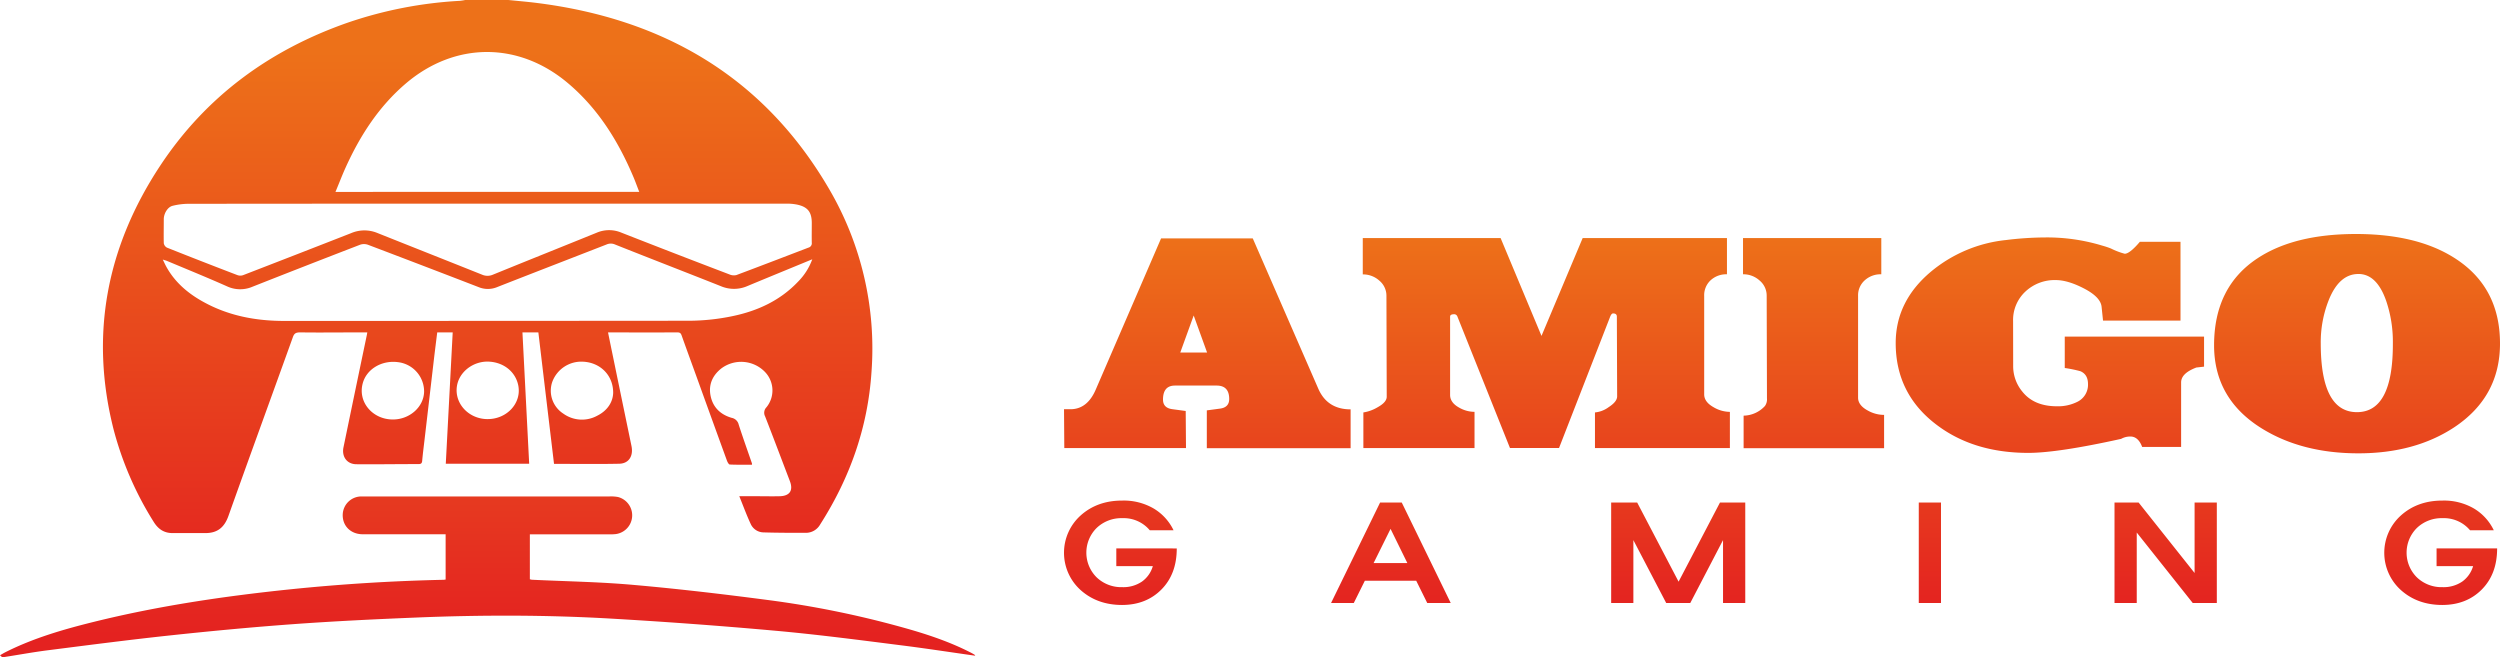 <svg id="Capa_1" data-name="Capa 1" xmlns="http://www.w3.org/2000/svg" xmlns:xlink="http://www.w3.org/1999/xlink" viewBox="0 0 958.14 251.83"><defs><style>.cls-1{fill:url(#linear-gradient);}.cls-2{fill:url(#linear-gradient-2);}.cls-3{fill:url(#linear-gradient-3);}</style><linearGradient id="linear-gradient" x1="186.89" y1="224.05" x2="186.89" y2="19.73" gradientUnits="userSpaceOnUse"><stop offset="0.02" stop-color="#e42520"/><stop offset="1" stop-color="#ed7119"/></linearGradient><linearGradient id="linear-gradient-2" x1="186.89" y1="251.83" x2="186.89" y2="190.23" gradientUnits="userSpaceOnUse"><stop offset="0.14" stop-color="#e42220"/><stop offset="1" stop-color="#e63a20"/></linearGradient><linearGradient id="linear-gradient-3" x1="682.97" y1="231.86" x2="682.97" y2="89.68" xlink:href="#linear-gradient"/></defs><g id="Symbol"><path class="cls-1" d="M194.81,0c3.65.37,7.31.67,11,1.14,48.47,6.13,86.86,28.35,111.88,71.17A121,121,0,0,1,334,142.63c-1.4,21.14-8.25,40.5-19.63,58.31a6.29,6.29,0,0,1-5.37,3.27c-5.5,0-11,0-16.49-.17a5.48,5.48,0,0,1-4.79-3.21c-1.57-3.37-2.85-6.87-4.38-10.65h6.44c3.06,0,6.13.08,9.19,0,3.77-.15,5.09-2.27,3.76-5.77-3.16-8.28-6.28-16.57-9.5-24.83a3,3,0,0,1,.52-3.49,10.21,10.21,0,0,0-.58-13.55,12.69,12.69,0,0,0-16.75-1.31c-3.22,2.57-4.84,5.93-4.16,10.05.78,4.65,3.73,7.58,8.16,8.86a3.42,3.42,0,0,1,2.69,2.59c1.61,5,3.38,9.92,5.08,14.87a2.1,2.1,0,0,1,0,.5c-2.81,0-5.65.06-8.48-.07-.4,0-.9-.92-1.11-1.5q-5.89-16.19-11.73-32.38c-1.87-5.17-3.76-10.32-5.6-15.5-.31-.87-.58-1.27-1.75-1.26-8.57.06-26.07,0-26.49,0,.57,2.8,1.13,5.57,1.71,8.35q3.63,17.61,7.28,35.21c.78,3.8-1,6.7-4.69,6.78-8.25.17-16.5.05-25,.05-2-16.78-4-33.5-6-50.39h-6.1c.86,16.78,1.72,33.49,2.58,50.34H170.85c.88-16.77,1.77-33.47,2.65-50.34h-5.93c-.41,3.34-.84,6.68-1.24,10.07l-3.69,31.65c-.29,2.48-.62,5-.83,7.45-.08.94-.39,1.3-1.36,1.3-7.94,0-15.88.13-23.83.06-3.58,0-5.68-2.81-5-6.38q4.43-21.45,8.92-42.9c.08-.36.13-.66.23-1.25-.73,0-1.38,0-2,0-7.88,0-15.76.11-23.64,0-1.69,0-2.35.33-2.89,1.84-8.21,22.84-16.55,45.64-24.69,68.51-1.56,4.4-4.23,6.57-8.82,6.57-4.19,0-8.38,0-12.57,0-3.35,0-5.58-1.57-7.3-4.37a127.05,127.05,0,0,1-15.3-35.26C34.3,128.28,40.91,94.5,61.44,63.44,79,36.9,103.44,19.09,133.36,8.65A159.08,159.08,0,0,1,176.28.32a20.18,20.18,0,0,0,2-.32Zm-7.68,78.05q-57.49,0-115,.06a25.42,25.42,0,0,0-6.06.79c-1.88.51-3.3,3-3.3,5.11,0,3.06-.07,6.13,0,9.19A2.33,2.33,0,0,0,64,94.91q13.48,5.37,27.05,10.55a3.25,3.25,0,0,0,2.11,0q20.7-8,41.37-16.09a13,13,0,0,1,10-.12c13.39,5.35,26.81,10.65,40.19,16a5.18,5.18,0,0,0,4.24,0c13.24-5.4,26.52-10.7,39.77-16.08a12.08,12.08,0,0,1,9.44,0q20.66,8.11,41.39,16a4.14,4.14,0,0,0,2.64.26c9.24-3.46,18.43-7,27.66-10.53A1.71,1.71,0,0,0,311.12,93c-.05-2.5,0-5,0-7.51,0-4.26-1.59-6.26-5.81-7.11a19.73,19.73,0,0,0-3.91-.33ZM245,73.53c-.8-2-1.43-3.79-2.15-5.5C237,54.15,229.24,41.6,217.57,31.79c-18.89-15.88-43.21-15.8-62,.18-10.29,8.77-17.45,19.81-23,32-1.41,3.08-2.61,6.27-4,9.58Zm66.32,25.84c-8.56,3.53-16.71,6.86-24.84,10.25a12.84,12.84,0,0,1-10.17.07c-13.52-5.37-27.1-10.61-40.63-16a4,4,0,0,0-3.19,0c-14,5.46-27.95,10.84-41.9,16.32a9.3,9.3,0,0,1-7.23,0Q162.23,101.85,141,93.8a4.55,4.55,0,0,0-3,0q-20.63,7.95-41.19,16.07a11.94,11.94,0,0,1-9.76-.11C79.46,106.38,71.71,103.23,64,100c-.42-.17-.86-.27-1.61-.52.57,1.17.94,2,1.4,2.83,3.27,5.87,8.16,10.06,13.94,13.27C87.41,121,97.94,123,108.93,123q77.67,0,155.36-.07a82.92,82.92,0,0,0,16.54-1.79c9.58-2,18.26-6,25.12-13.28A23.54,23.54,0,0,0,311.31,99.37Zm-160.72,61.4c6.39,0,11.76-4.77,11.94-10.57a11.33,11.33,0,0,0-10-11.4c-6.34-.83-12.2,2.75-13.57,8.3C137.17,154.16,142.84,160.79,150.59,160.77ZM235,150.62c.06-6.85-5-11.7-11.56-12a11.86,11.86,0,0,0-11.8,7.8,10.44,10.44,0,0,0,4.28,12.12,12.2,12.2,0,0,0,13,.77C232.76,157.39,234.87,154.16,235,150.62Zm-48.09,10c7.38,0,13-6.1,11.74-12.8-1-5.23-5.46-8.91-11.24-9.22-5.42-.28-10.55,3.18-12,8.09C173.39,153.74,179.06,160.62,186.93,160.63Z"/><path class="cls-2" d="M.78,251.83l-.78-.7c.74-.42,1.45-.86,2.19-1.23,10.74-5.39,22.19-8.7,33.78-11.57,24.79-6.14,50-9.85,75.38-12.48q29.21-3,58.57-3.64c.24,0,.48-.05.87-.09V204.76h-2.27c-9.82,0-19.64,0-29.46,0-4.66,0-7.86-3.23-7.71-7.58a7.17,7.17,0,0,1,6.83-6.91c.68,0,1.37,0,2.06,0h93.25a14.91,14.91,0,0,1,3.35.21,7.25,7.25,0,0,1-.85,14.21,19.67,19.67,0,0,1-2.43.1q-14.07,0-28.14,0h-2.35V222a3.85,3.85,0,0,0,.81.19c13.05.63,26.14.82,39.15,2,17.23,1.52,34.43,3.56,51.59,5.81a371,371,0,0,1,50.46,10.22c9.16,2.52,18.2,5.42,26.7,9.75.56.28,1.11.58,1.64.9.15.09.23.27.37.44-9.81-1.38-19.56-2.9-29.35-4.11-15.75-2-31.49-4.05-47.29-5.47q-31.38-2.82-62.83-4.64c-24.86-1.44-49.76-1.44-74.65-.42-15.68.64-31.36,1.39-47,2.52-15.83,1.15-31.64,2.64-47.43,4.33s-31.64,3.76-47.45,5.77C12.34,250,6.94,251,1.53,251.83Z"/></g><path id="Text" class="cls-3" d="M450.32,147.77q-4.59,0-4.59,5.37,0,3.26,3.7,3.7l5,.67.11,14.21H407.9l-.11-14.88h2.46q6.5,0,9.74-7.62l25-57.86h35.14l25.08,57.53q3.46,8,12.42,8v14.88H462.52V157.28l5-.67q3.58-.45,3.58-3.69,0-5.14-4.81-5.15Zm7.17-26.86-5.15,14.21h10.29Zm98.27.44v30c0,1.94,1.12,3.55,3.36,4.81a11.91,11.91,0,0,0,6,1.68v13.88H522.52V158.07a15.12,15.12,0,0,0,5.48-2q3.46-1.91,3.47-4l-.11-38.73a7.5,7.5,0,0,0-2.69-5.76,9.27,9.27,0,0,0-6.38-2.41V91.24h52.83l15.67,37.5,15.78-37.5h55.3v13.88a8.83,8.83,0,0,0-6.27,2.3,7.8,7.8,0,0,0-2.46,6v37.72q0,2.91,3.58,4.92a12.48,12.48,0,0,0,6.27,1.79v13.88H611.28V158.07a10.49,10.49,0,0,0,5.31-2.07c2.13-1.38,3.19-2.75,3.19-4.09l-.11-30.56c0-.82-.49-1.23-1.45-1.23-.45,0-.86.52-1.24,1.57l-19.47,50H578.7l-20.14-50.37a1.32,1.32,0,0,0-1.35-.89C556.24,120.46,555.76,120.76,555.76,121.35Zm156.36-7.94v39q0,2.91,3.7,4.92a12.71,12.71,0,0,0,6.27,1.68v12.76H668.25V159.3a11.32,11.32,0,0,0,8.17-3.7,4.37,4.37,0,0,0,.78-2.91l-.11-39.4a7.5,7.5,0,0,0-2.69-5.76,9.25,9.25,0,0,0-6.38-2.41V91.24h53v13.88a9,9,0,0,0-6.33,2.3A7.71,7.71,0,0,0,712.12,113.41Zm59.44,26.86A15.24,15.24,0,0,0,775,150q4.47,5.7,13.32,5.71a16.52,16.52,0,0,0,8-1.79,7.27,7.27,0,0,0,3.92-6.72q0-3.69-2.91-4.93a49.46,49.46,0,0,0-6-1.23V129h53.39v11.52l-3,.34-.79.33q-5,2.13-5,5.38v24.73H821c-1-2.68-2.54-4-4.48-4a7.05,7.05,0,0,0-3.58.9q-24.29,5.37-35.59,5.37-20.71,0-34.81-10.52-16-11.87-16-31.56,0-16,13.43-27.31A53.5,53.5,0,0,1,768.76,92a126.4,126.4,0,0,1,15.11-1,72.68,72.68,0,0,1,21.82,3.13,30.91,30.91,0,0,1,3.36,1.12,28,28,0,0,0,5.26,2q1.91,0,5.82-4.59h15.56v30.22H806l-.56-5.37q-.45-3.81-7.16-7.17-5.94-3-10.41-3a16.36,16.36,0,0,0-11.64,4.42,14.89,14.89,0,0,0-4.7,11.36Zm132.3,33.47q-21.72,0-37.16-9.63-18.13-11.31-18.14-31.79,0-22.38,16.68-33.35,14.1-9.3,37.72-9.29,23.28,0,37.72,9.18,17.46,11.07,17.46,32.79,0,20.49-17.57,32.13Q925.46,173.74,903.86,173.74Zm0-68.73q-7.4,0-11.42,10.17a43.85,43.85,0,0,0-3,16.41q0,26.37,13.88,26.37t13.76-26.48a48.7,48.7,0,0,0-2.57-16.19Q910.91,105,903.86,105ZM430.09,231.86q-9.55,0-15.93-5.71a19.22,19.22,0,0,1,0-28.59q6.38-5.72,15.93-5.71a22.79,22.79,0,0,1,12,3,19.56,19.56,0,0,1,7.68,8.38h-9.11a13.05,13.05,0,0,0-10.53-4.64,13.69,13.69,0,0,0-9.85,3.77,13.33,13.33,0,0,0,0,18.9,13.65,13.65,0,0,0,9.85,3.77,12.61,12.61,0,0,0,7.54-2.14,11,11,0,0,0,4.16-5.92h-14v-6.78H451q0,9.79-5.85,15.71T430.09,231.86ZM537.23,192.6,556,231.1h-9l-4.22-8.52h-19.7l-4.23,8.52h-8.71l18.79-38.5Zm-4.29,10.09-6.5,13.11h12.94Zm94.52-10.09,15.87,30.33,15.86-30.33h9.69v38.5h-8.52V207L647.81,231.1h-9.23L626,207V231.1h-8.51V192.6Zm116.44,0v38.5h-8.52V192.6Zm97.19,0h8.52v38.5h-9.23l-21.46-27v27H810.4V192.6h9.24l21.45,27Zm95,39.26q-9.55,0-15.93-5.71a19.22,19.22,0,0,1,0-28.59q6.38-5.72,15.93-5.71a22.81,22.81,0,0,1,12,3,19.54,19.54,0,0,1,7.67,8.38h-9.1a13.09,13.09,0,0,0-10.54-4.64,13.69,13.69,0,0,0-9.85,3.77,13.33,13.33,0,0,0,0,18.9,13.65,13.65,0,0,0,9.85,3.77,12.64,12.64,0,0,0,7.55-2.14,11.09,11.09,0,0,0,4.16-5.92h-14v-6.78h23.21q0,9.79-5.85,15.71T936.07,231.86Z"/></svg>